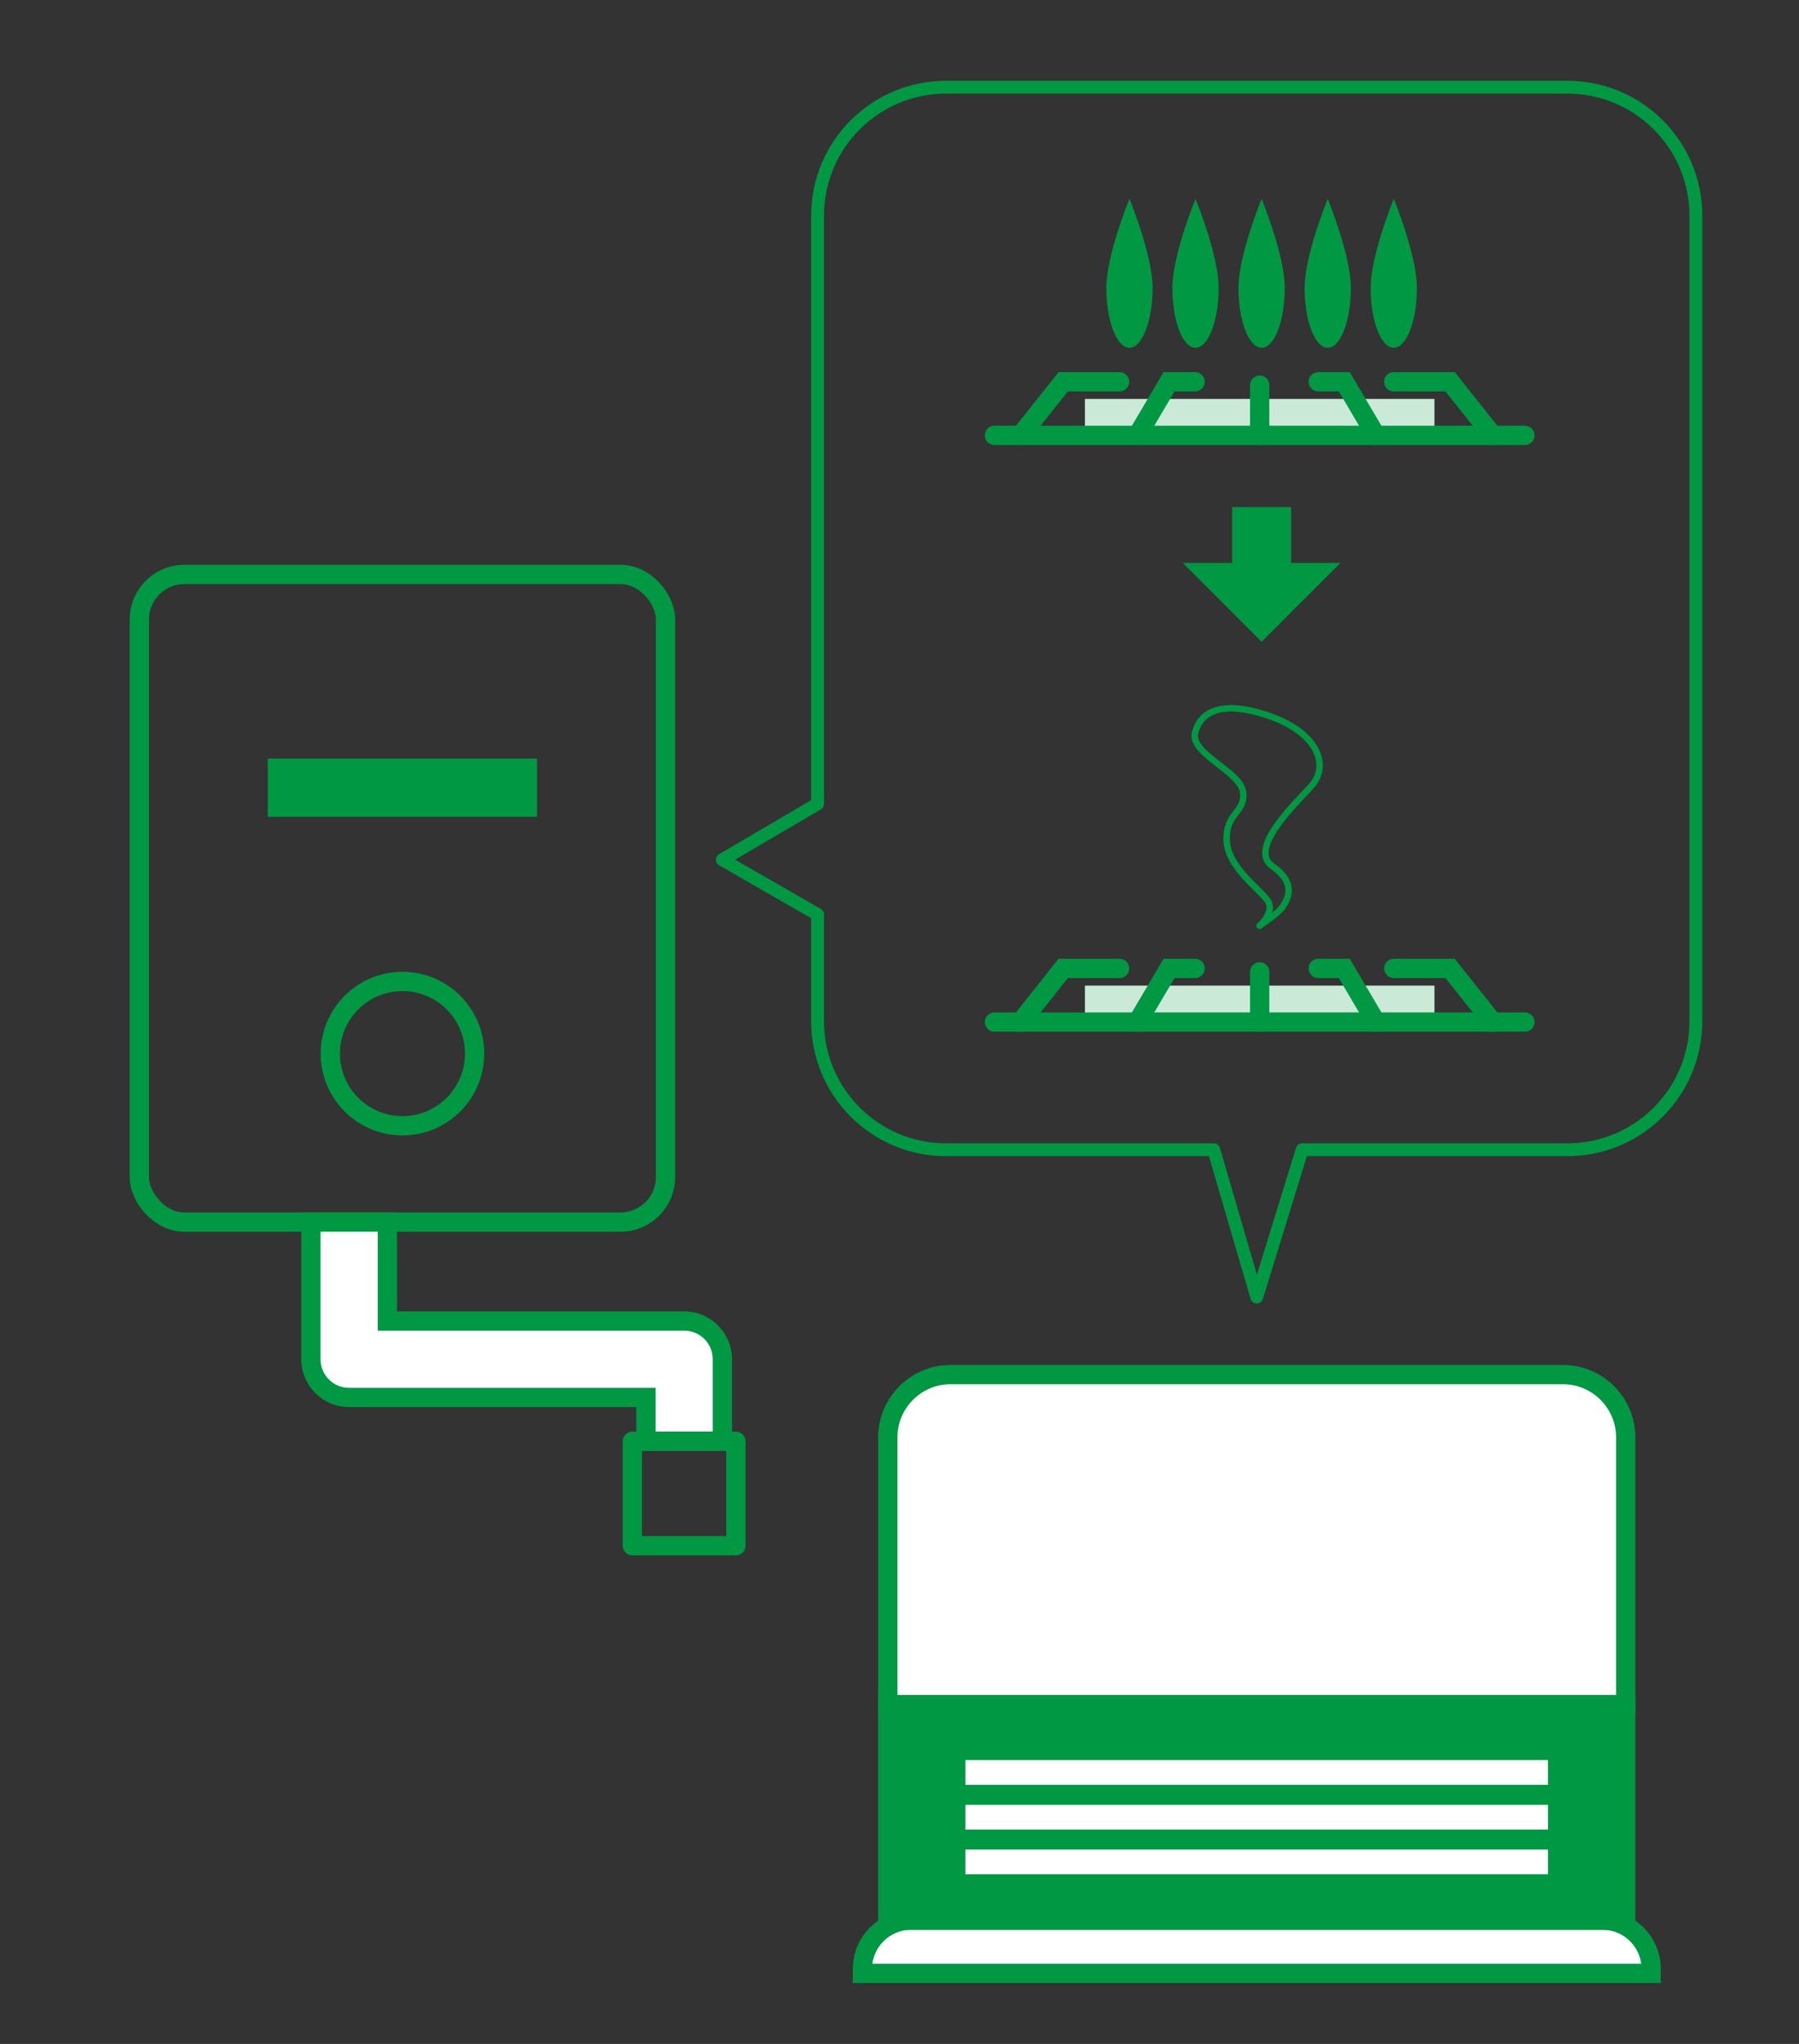 <?xml version="1.0" encoding="UTF-8"?>
<svg id="_レイヤー_2" data-name="レイヤー 2" xmlns="http://www.w3.org/2000/svg" xmlns:xlink="http://www.w3.org/1999/xlink" viewBox="0 0 280 318.07">
  <rect x="0" y="0" width="280" height="318.07" fill="#333333" stroke="none"/>
  <defs>
    <style>
      .cls-1, .cls-2, .cls-3, .cls-4, .cls-5, .cls-6 {
        fill: none;
      }

      .cls-1, .cls-3, .cls-4 {
        stroke-linecap: round;
      }

      .cls-1, .cls-3, .cls-4, .cls-7, .cls-5, .cls-8, .cls-6 {
        stroke: #009843;
      }

      .cls-1, .cls-7, .cls-5, .cls-8, .cls-6 {
        stroke-width: 3px;
      }

      .cls-1, .cls-7, .cls-8, .cls-6 {
        stroke-miterlimit: 10;
      }

      .cls-2, .cls-9, .cls-10, .cls-11 {
        stroke-width: 0px;
      }

      .cls-9 {
        fill: #caead7;
      }

      .cls-3, .cls-4, .cls-5 {
        stroke-linejoin: round;
      }

      .cls-12 {
        clip-path: url(#clippath);
      }

      .cls-4 {
        stroke-width: 2px;
      }

      .cls-10, .cls-8 {
        fill: #009843;
      }

      .cls-7, .cls-11 {
        fill: #fff;
      }
    </style>
    <clipPath id="clippath">
      <rect class="cls-2" y="0" width="280" height="318.07"/>
    </clipPath>
  </defs>
  <g id="_レイヤー_2-2" data-name="レイヤー 2">
    <g class="cls-12">
      <g>
        <g>
          <path class="cls-7" d="M147.96,213.91h95.29c5.4,0,9.78,4.38,9.78,9.78v41.6h-114.85v-41.6c0-5.4,4.38-9.78,9.78-9.78Z"/>
          <path class="cls-7" d="M141.81,298.81h107.59c4.19,0,7.59,3.4,7.59,7.59v.69h-122.76v-.69c0-4.19,3.4-7.59,7.59-7.59Z"/>
          <rect class="cls-8" x="138.17" y="265.29" width="114.85" height="33.52"/>
          <g>
            <rect class="cls-11" x="150.26" y="273.9" width="90.67" height="3.85"/>
            <rect class="cls-11" x="150.26" y="280.86" width="90.67" height="3.85"/>
            <rect class="cls-11" x="150.26" y="287.82" width="90.67" height="3.85"/>
          </g>
        </g>
        <g>
          <rect class="cls-6" x="21.69" y="89.39" width="81.89" height="100.79" rx="7" ry="7"/>
          <circle class="cls-6" cx="62.64" cy="163.96" r="11.23"/>
          <rect class="cls-10" x="41.68" y="118.04" width="41.91" height="9.06"/>
          <g>
            <path class="cls-7" d="M100.53,224.28h11.9v-12.76c0-3.29-2.66-5.95-5.95-5.95h-46.19v-15.39h-11.9v21.34c0,3.29,2.66,5.95,5.95,5.95h46.19v6.81Z"/>
            <rect class="cls-5" x="98.43" y="224.28" width="16.11" height="16.25" transform="translate(212.96 464.82) rotate(180)"/>
          </g>
        </g>
        <g>
          <g>
            <rect class="cls-9" x="168.86" y="62.08" width="54.4" height="5.67"/>
            <line class="cls-1" x1="154.78" y1="67.75" x2="237.34" y2="67.75"/>
            <polyline class="cls-1" points="174.25 59.41 165.48 59.41 158.85 67.75"/>
            <polyline class="cls-1" points="186.01 59.41 181.95 59.41 177.03 67.75"/>
            <polyline class="cls-1" points="216.93 59.41 225.7 59.41 232.33 67.75"/>
            <polyline class="cls-1" points="205.17 59.41 209.23 59.41 214.15 67.75"/>
            <line class="cls-1" x1="196.06" y1="59.94" x2="196.06" y2="67.75"/>
          </g>
          <g>
            <g>
              <path class="cls-10" d="M175.79,51.97c-.6-.74-1.6-3.2-1.6-7.16,0-2.24.78-5.31,1.6-7.91.82,2.61,1.6,5.68,1.6,7.91,0,3.96-1,6.42-1.6,7.16Z"/>
              <path class="cls-10" d="M175.79,30.95s-3.6,8.72-3.6,13.86,1.61,9.31,3.6,9.31,3.6-4.17,3.6-9.31-3.6-13.86-3.6-13.86h0Z"/>
            </g>
            <g>
              <path class="cls-10" d="M186.07,51.97c-.6-.74-1.6-3.2-1.6-7.16,0-2.24.78-5.31,1.6-7.91.82,2.61,1.6,5.68,1.6,7.91,0,3.96-1,6.42-1.6,7.16Z"/>
              <path class="cls-10" d="M186.07,30.95s-3.6,8.72-3.6,13.86,1.61,9.31,3.6,9.31,3.6-4.17,3.6-9.31-3.6-13.86-3.6-13.86h0Z"/>
            </g>
            <g>
              <path class="cls-10" d="M196.36,51.97c-.6-.74-1.6-3.2-1.6-7.16,0-2.24.78-5.31,1.6-7.91.82,2.61,1.6,5.68,1.6,7.91,0,3.96-1,6.42-1.6,7.16Z"/>
              <path class="cls-10" d="M196.36,30.95s-3.6,8.72-3.6,13.86,1.61,9.31,3.6,9.31,3.6-4.17,3.6-9.31-3.6-13.86-3.6-13.86h0Z"/>
            </g>
            <g>
              <path class="cls-10" d="M206.65,51.97c-.6-.74-1.6-3.2-1.6-7.16,0-2.24.78-5.31,1.6-7.91.82,2.61,1.6,5.68,1.6,7.91,0,3.96-1,6.42-1.6,7.16Z"/>
              <path class="cls-10" d="M206.65,30.95s-3.6,8.72-3.6,13.86,1.61,9.31,3.6,9.31,3.6-4.17,3.6-9.31-3.6-13.86-3.6-13.86h0Z"/>
            </g>
            <g>
              <path class="cls-10" d="M216.93,51.97c-.6-.74-1.6-3.2-1.6-7.16,0-2.24.78-5.31,1.6-7.91.82,2.61,1.6,5.68,1.6,7.91,0,3.96-1,6.42-1.6,7.16Z"/>
              <path class="cls-10" d="M216.93,30.95s-3.6,8.72-3.6,13.86,1.61,9.31,3.6,9.31,3.6-4.17,3.6-9.31-3.6-13.86-3.6-13.86h0Z"/>
            </g>
          </g>
        </g>
        <g>
          <g>
            <rect class="cls-9" x="168.86" y="153.38" width="54.4" height="5.67"/>
            <line class="cls-1" x1="154.78" y1="159.05" x2="237.34" y2="159.05"/>
            <polyline class="cls-1" points="174.25 150.7 165.48 150.7 158.85 159.05"/>
            <polyline class="cls-1" points="186.01 150.7 181.95 150.7 177.03 159.05"/>
            <polyline class="cls-1" points="216.93 150.7 225.7 150.7 232.33 159.05"/>
            <polyline class="cls-1" points="205.17 150.7 209.23 150.7 214.15 159.05"/>
            <line class="cls-1" x1="196.06" y1="151.24" x2="196.06" y2="159.05"/>
          </g>
          <path class="cls-3" d="M196.06,144.07s2.09-1.87,1.44-3.54-6.42-5.31-6.58-9.73c-.16-4.42,2.89-4.23,2.57-7.47s-8.23-6-7.49-9.24,4.04-5.31,11.62-2.65c7.58,2.65,9.34,7.76,6.45,10.91s-9.84,9.8-5.99,12.48c3.85,2.69,2.25,5.18,1.6,6.22s-3.64,3.01-3.64,3.01Z"/>
        </g>
        <polygon class="cls-10" points="200.95 87.61 200.95 78.91 191.77 78.91 191.77 87.61 184.1 87.61 196.36 99.87 208.62 87.61 200.95 87.61"/>
        <path class="cls-4" d="M243.95,13.57h-96.7c-11.05,0-20,8.95-20,20v91.52l-14.82,8.7,14.82,8.52v16.61c0,11.05,8.95,20,20,20h41.66l6.69,22.92,7.07-22.92h41.28c11.05,0,20-8.95,20-20V33.57c0-11.05-8.95-20-20-20Z"/>
      </g>
    </g>
  </g>
</svg>